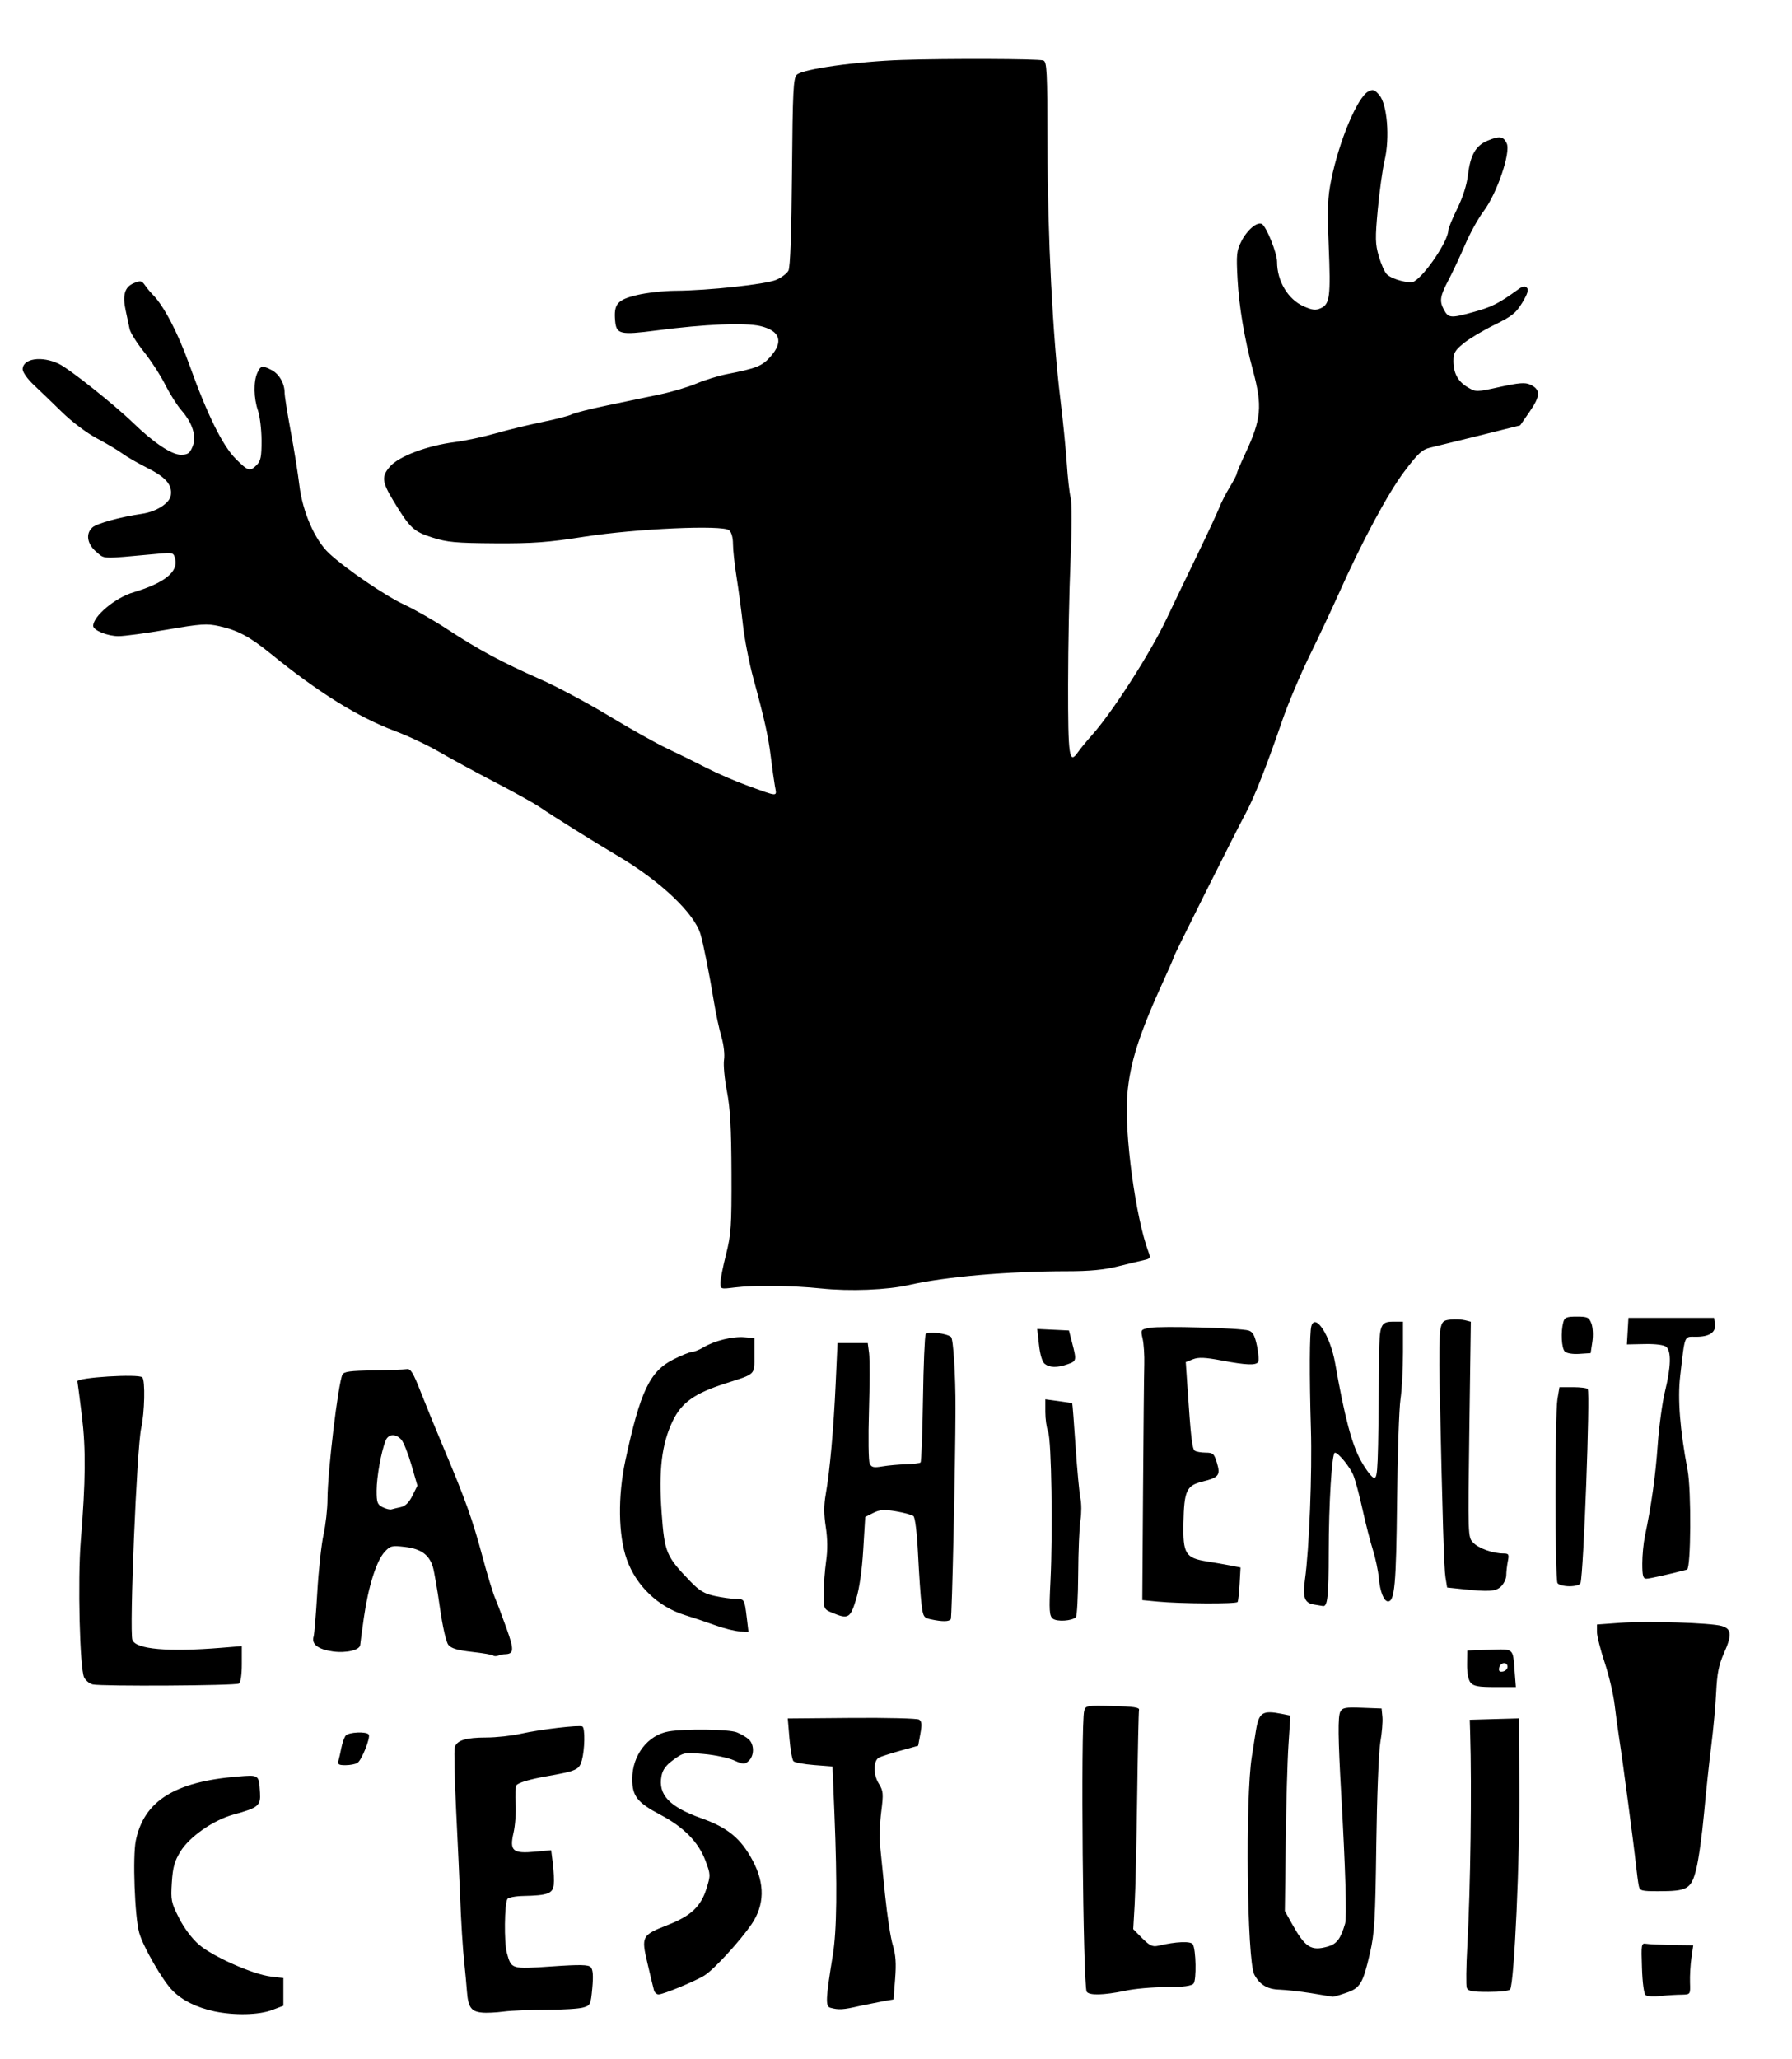 <?xml version="1.0" encoding="UTF-8" standalone="no"?>
<!-- Created with Inkscape (http://www.inkscape.org/) -->
<svg
    xmlns:inkscape="http://www.inkscape.org/namespaces/inkscape"
    xmlns:rdf="http://www.w3.org/1999/02/22-rdf-syntax-ns#"
    xmlns="http://www.w3.org/2000/svg"
    xmlns:cc="http://web.resource.org/cc/"
    xmlns:dc="http://purl.org/dc/elements/1.1/"
    xmlns:sodipodi="http://sodipodi.sourceforge.net/DTD/sodipodi-0.dtd"
    xmlns:svg="http://www.w3.org/2000/svg"
    xmlns:ns1="http://sozi.baierouge.fr"
    xmlns:xlink="http://www.w3.org/1999/xlink"
    id="svg11199"
    sodipodi:docname="chienlit.svg"
    viewBox="0 0 711.43 817.14"
    sodipodi:version="0.32"
    version="1.0"
    inkscape:output_extension="org.inkscape.output.svg.inkscape"
    inkscape:version="0.45.1"
    sodipodi:docbase="/home/ben/Images/SVG/Mai_68"
  >
  <sodipodi:namedview
      id="base"
      bordercolor="#666666"
      inkscape:pageshadow="2"
      inkscape:window-y="109"
      pagecolor="#ffffff"
      inkscape:window-height="623"
      inkscape:zoom="0.35"
      inkscape:window-x="44"
      borderopacity="1.0"
      inkscape:current-layer="layer1"
      inkscape:cx="375"
      inkscape:cy="453.22679"
      inkscape:window-width="910"
      inkscape:pageopacity="0.0"
      inkscape:document-units="px"
  />
  <g
      id="layer1"
      inkscape:label="Calque 1"
      inkscape:groupmode="layer"
      transform="translate(0 -235.22)"
    >
    <rect
        id="rect11219"
        style="color:#000000;fill-rule:evenodd;fill:#ffffff"
        inkscape:export-ydpi="44.060001"
        inkscape:export-filename="/home/ben/Images/SVG/Mai_68/chienlit.png"
        height="817.14"
        width="711.43"
        inkscape:export-xdpi="44.060001"
        y="235.22"
        x="0"
    />
    <path
        id="path11217"
        style="fill:#000000"
        d="m85 1033.3c-7.206-1.6-12.566-4.3-16.492-8.2-3.895-3.9-11.744-17.5-13.25-23-1.775-6.38-2.647-30.26-1.337-36.57 3.257-15.69 15.407-23.33 40.335-25.38 8.674-0.71 8.524-0.82 8.974 6.44 0.31 5.13-0.67 5.94-10.508 8.63-8.013 2.2-17.483 8.79-21.103 14.69-2.342 3.82-3.017 6.25-3.403 12.28-0.451 7.02-0.261 7.96 2.848 14.08 1.97 3.93 5.191 8.23 7.883 10.53 5.366 4.7 21.303 11.8 28.553 12.7l5 0.6v5.5 5.5l-4.5 1.7c-5.27 2-15.04 2.2-23 0.5zm106.32 0.5c-4.24-0.4-5.47-2.1-5.94-8.4-0.22-2.9-0.67-7.7-1-10.8-0.67-6.1-1.32-16.46-1.78-28.45-0.17-4.4-0.83-18.74-1.48-31.86-0.65-13.13-0.91-24.74-0.57-25.81 0.87-2.74 4.47-3.83 12.57-3.83 3.84 0 10-0.67 13.68-1.5 7.78-1.73 23.31-3.55 24.43-2.86 1.1 0.68 0.94 9.2-0.24 13.45-1.04 3.73-2.11 4.21-13.99 6.3-6.71 1.17-11.36 2.57-12 3.6-0.38 0.63-0.52 3.92-0.3 7.32 0.22 3.41-0.16 8.61-0.84 11.56-1.64 7.12-0.29 8.28 8.67 7.44l6.29-0.58 0.68 5.41c0.37 2.98 0.52 6.75 0.34 8.38-0.39 3.4-2.49 4.16-12.03 4.36-3.13 0.06-5.99 0.6-6.36 1.19-1.2 1.95-1.37 17.38-0.23 21.38 1.79 6.5 1.64 6.5 17.7 5.4 11.49-0.8 14.66-0.7 15.63 0.3 0.86 1 1.04 3.4 0.59 8.3-0.61 6.6-0.77 6.9-3.64 7.7-1.65 0.5-8.18 0.9-14.5 0.9-6.33 0-13.98 0.3-17 0.7s-6.93 0.6-8.68 0.4zm138.37-1.9c-2.04-0.5-1.9-3.5 0.92-20.8 1.62-9.8 1.82-27.66 0.65-56.45l-0.76-18.5-7.27-0.57c-3.99-0.31-7.68-0.99-8.2-1.5-0.52-0.52-1.24-4.55-1.61-8.96l-0.67-8.02 25.37-0.22c13.96-0.11 26 0.19 26.76 0.67 1.07 0.68 1.18 1.94 0.5 5.63l-0.88 4.75-7 1.94c-3.85 1.08-7.68 2.3-8.5 2.72-2.33 1.18-2.4 6.68-0.13 10.34 1.82 2.95 1.91 3.95 0.98 11.23-0.56 4.39-0.78 10.24-0.5 12.99 0.29 2.75 1.2 11.75 2.03 20 0.84 8.25 2.22 17.25 3.08 19.95 1.15 3.8 1.39 7.2 0.91 13.3l-0.64 8.2-3.62 0.6c-1.98 0.4-6.45 1.3-9.92 2-6.42 1.5-8.27 1.6-11.5 0.7zm190.81-5.8c-4.4-0.7-10.03-1.3-12.5-1.4-4.85-0.1-7.95-2-10.05-6-2.9-5.7-3.62-69.96-0.96-86.55 0.52-3.3 1.24-7.8 1.58-10 1.18-7.49 2.59-8.42 10.45-6.85l3.27 0.66-0.76 11.59c-0.43 6.38-0.92 23.83-1.1 38.77l-0.34 27.18 2.71 4.86c5.37 9.64 7.63 11.14 14.35 9.24 3.52-1 5.07-3 6.87-9.11 0.71-2.41 0.13-21.84-1.55-51.34-1.26-22.27-1.36-30.84-0.37-32.7 0.88-1.64 2.02-1.85 8.71-1.59l7.69 0.29 0.33 3.41c0.17 1.87-0.2 6.37-0.84 10-0.64 3.69-1.34 21.55-1.59 40.59-0.39 29.7-0.7 35.15-2.5 42.95-2.8 12.2-3.88 14-9.55 15.9-2.59 0.9-4.96 1.6-5.28 1.5-0.31 0-4.17-0.7-8.57-1.4zm132.86 0.8c-0.69-0.4-1.29-4.8-1.49-10.8-0.33-9.5-0.25-9.9 1.64-9.6 1.1 0.2 5.75 0.4 10.35 0.5l8.36 0.1-0.72 5c-0.4 2.8-0.65 7.2-0.56 9.8 0.16 4.7 0.15 4.7-3.14 4.8-1.81 0-5.55 0.2-8.3 0.5s-5.52 0.2-6.14-0.3zm-393.74-2c-0.28-1-1.44-5.8-2.58-10.7-2.51-10.7-2.31-11.1 8.24-15.23 9.01-3.54 12.98-7.28 15.18-14.32 1.68-5.37 1.67-5.64-0.44-11.24-2.74-7.28-8.64-13.26-17.87-18.12-9.12-4.79-11.15-7.37-11.15-14.18 0-9.44 6.18-17.47 14.52-18.88 6.66-1.12 23.79-0.88 26.98 0.37 1.65 0.65 3.78 1.9 4.75 2.77 2.25 2.04 2.25 6.52-0.02 8.57-1.62 1.47-2.1 1.45-5.84-0.23-2.25-1-7.64-2.14-11.99-2.52-7.69-0.68-8.01-0.62-12.02 2.29-3 2.18-4.3 3.94-4.77 6.46-1.4 7.44 3.17 12.26 15.89 16.77 10.46 3.72 15.68 8.04 20.35 16.84 4.87 9.16 4.7 17.61-0.51 25.24-4.54 6.61-14.69 17.71-18.55 20.21-3.4 2.2-16.41 7.6-18.33 7.6-0.73 0-1.56-0.7-1.84-1.7zm171.8 0.6c-1.47-2.4-2.41-105.78-1-111.37 0.53-2.14 0.93-2.21 11.32-1.97 8.11 0.19 10.69 0.56 10.46 1.52-0.17 0.7-0.5 16.17-0.74 34.37s-0.69 37.51-1 42.9l-0.56 9.75 3.56 3.6c2.92 2.9 4.07 3.5 6.3 3 7.14-1.7 12.98-1.9 13.79-0.6 1.28 2.1 1.51 14.2 0.29 15.6-0.75 0.9-4.02 1.4-10.71 1.4-5.3 0-12.78 0.6-16.63 1.5-8.34 1.7-14.12 1.9-15.08 0.3zm150.9-1.5c-0.34-0.9-0.25-8.4 0.21-16.7 1.27-23 1.8-62.67 1.13-84.42l-0.16-5.26 9.75-0.28 9.75-0.27 0.05 9.04c0.03 4.97 0.09 13.09 0.13 18.04 0.26 27.93-2 77.75-3.64 80.45-0.38 0.6-4.11 1-8.63 1-6.42 0-8.09-0.3-8.59-1.6zm68.26-40.6c-0.25-1.24-0.72-4.73-1.04-7.75-0.8-7.63-5.37-42.11-6.62-50-0.56-3.58-1.42-9.88-1.91-14-0.48-4.13-2.26-11.65-3.94-16.72-1.69-5.07-3.07-10.55-3.07-12.16v-2.94l9.25-0.67c10.82-0.79 35.92-0.01 40.25 1.25 3.97 1.16 4.18 3.47 0.93 10.77-2.07 4.67-2.74 8.04-3.1 15.47-0.25 5.22-1.11 14.67-1.92 21-0.81 6.32-2.11 18.47-2.89 27-0.77 8.52-2.17 18.51-3.1 22.2-2 7.95-3.44 8.8-15.05 8.8-6.8 0-7.37-0.17-7.79-2.25zm-516.22-49.5c0.27-0.96 0.8-3.33 1.18-5.25 0.38-1.93 1.14-4.06 1.7-4.75 1.12-1.4 8.35-1.72 9.16-0.41 0.76 1.22-2.82 10.18-4.49 11.23-0.78 0.5-2.9 0.9-4.73 0.91-2.68 0.01-3.22-0.32-2.82-1.73zm-97.543-30.3c-1.266-0.29-2.804-1.55-3.419-2.78-1.728-3.47-2.594-38.7-1.333-54.17 1.937-23.75 2.048-36.57 0.433-49.68-0.843-6.83-1.637-12.96-1.765-13.62-0.303-1.55 24.277-3.08 25.767-1.6 1.208 1.2 0.923 14.05-0.446 20.16-1.75 7.8-4.766 80.72-3.478 84.08 1.411 3.67 14.19 4.8 35.174 3.09l8.25-0.67v7.06c0 4.33-0.455 7.34-1.174 7.79-1.36 0.84-54.572 1.16-58.009 0.34zm547.02-0.7c-0.92-1.1-1.44-3.79-1.4-7.25l0.06-5.5 8.77-0.29c9.9-0.33 9.33-0.82 10.05 8.54l0.49 6.25h-8.25c-6.63 0-8.54-0.35-9.72-1.75zm14.66-6.27c0-2.14-2.91-1.83-3.33 0.36-0.25 1.34 0.15 1.74 1.49 1.49 1.01-0.2 1.84-1.03 1.84-1.85zm-402.67-4.48c-0.31-0.32-4.1-0.97-8.42-1.45-5.77-0.65-8.26-1.38-9.39-2.78-0.91-1.12-2.29-7.17-3.38-14.84-1.01-7.11-2.26-14.33-2.77-16.04-1.47-4.9-4.71-7.24-11.08-7.99-5.23-0.61-5.83-0.47-8.07 1.96-3.26 3.51-6.5 13.76-8.25 26.06-0.79 5.54-1.44 10.4-1.45 10.8-0.05 2.07-5.43 3.39-10.83 2.66-5.91-0.81-8.63-2.91-7.67-5.94 0.29-0.92 0.94-8.82 1.45-17.55 0.51-8.74 1.63-19.04 2.48-22.89s1.56-10.15 1.57-14c0.03-10.99 4.25-46.17 5.94-49.5 0.6-1.19 3.14-1.53 12.15-1.65 6.26-0.09 12.26-0.31 13.32-0.5 1.6-0.29 2.56 1.27 5.65 9.15 2.05 5.22 6.29 15.57 9.42 23 8.23 19.5 11.22 27.9 15.04 42.21 1.87 6.99 4.13 14.41 5.02 16.5 0.88 2.08 2.96 7.56 4.6 12.18 3.03 8.47 2.9 10.04-0.83 10.09-0.64 0.01-1.79 0.26-2.55 0.55s-1.64 0.28-1.95-0.03zm-36.69-58.91c1.8-0.39 3.27-1.84 4.61-4.55l1.97-3.98-2.39-8.23c-1.31-4.53-3.11-9.04-4.01-10.03-2.24-2.47-5.18-2.26-6.25 0.45-1.74 4.44-3.53 14.35-3.55 19.7-0.02 4.77 0.28 5.61 2.37 6.67 1.32 0.66 2.89 1.06 3.5 0.88 0.61-0.19 2.3-0.59 3.75-0.91zm124.86 46.91c-3.58-1.29-8.95-3.1-11.94-4.01-10.71-3.26-19.49-11.64-23.22-22.15-3.4-9.54-3.61-25.1-0.54-39.34 5.9-27.4 9.69-35.34 19.11-40.05 3.25-1.62 6.57-2.95 7.38-2.95s2.88-0.84 4.59-1.86c4.37-2.6 11.49-4.35 16.17-3.96l3.95 0.32v6.89c0 7.9 0.7 7.22-11.5 11.13-12.33 3.96-17.45 7.62-20.97 14.98-4.34 9.07-5.58 19.49-4.35 36.42 1.15 15.69 1.76 17.16 11.36 27.11 3.64 3.78 5.57 4.93 9.79 5.84 2.9 0.62 6.57 1.13 8.16 1.13 3.53 0 3.59 0.1 4.46 7.25l0.69 5.75-3.32-0.08c-1.83-0.04-6.25-1.13-9.82-2.42zm85.5-2.38c-2.76-0.59-3.05-1.06-3.65-5.95-0.36-2.93-0.97-11.8-1.37-19.72-0.43-8.67-1.17-14.77-1.85-15.31-0.62-0.49-3.73-1.34-6.92-1.88-4.72-0.79-6.38-0.68-9 0.63l-3.21 1.61-0.79 13c-0.5 8.29-1.53 15.44-2.86 19.75-2.29 7.45-3.12 7.92-9.38 5.3-3.44-1.44-3.47-1.5-3.45-7.75 0.01-3.47 0.45-9.23 0.96-12.8 0.64-4.35 0.59-8.82-0.14-13.5-0.78-5.01-0.78-8.71-0.02-13 1.61-8.99 3.14-26.07 3.95-44l0.73-16h6 6l0.53 4c0.29 2.2 0.27 12.55-0.05 23s-0.19 19.82 0.29 20.82c0.74 1.53 1.57 1.71 5.06 1.12 2.29-0.39 6.5-0.77 9.36-0.85 2.85-0.07 5.45-0.4 5.77-0.72 0.33-0.33 0.76-11.65 0.97-25.17 0.2-13.51 0.69-25.08 1.07-25.71 0.76-1.23 8.17-0.43 10.06 1.08 0.91 0.73 1.8 15.06 1.78 28.43-0.05 22.18-1.4 82.78-1.86 83.53-0.65 1.06-3.32 1.09-7.98 0.09zm48.43-0.3c-1.34-1.13-1.47-3.24-0.89-14.82 0.97-19.42 0.4-55.94-0.93-59.32-0.61-1.55-1.11-5.08-1.11-7.84v-5.03l5.25 0.71c2.89 0.39 5.33 0.77 5.43 0.86 0.11 0.08 0.7 7.8 1.33 17.14s1.5 18.61 1.93 20.62c0.44 2 0.44 5.9 0 8.67-0.44 2.76-0.84 12.36-0.89 21.33-0.05 8.96-0.46 16.66-0.91 17.11-1.55 1.56-7.59 1.93-9.21 0.57zm103.82-5.54c-3.82-0.58-4.65-2.79-3.69-9.78 1.71-12.29 2.91-42.58 2.38-60-0.63-21.09-0.56-38.28 0.18-40.75 1.59-5.36 7.55 3.95 9.44 14.73 3.72 21.28 6.65 32.32 10.26 38.77 2.08 3.71 4.43 6.75 5.23 6.75 1.47 0 1.59-3.13 1.96-48 0.1-12.75 0.6-14 5.56-14h3.93v12.06c0 6.63-0.45 15.07-1 18.75s-1.17 21.99-1.36 40.69c-0.35 32.86-0.95 39.5-3.58 39.5-1.66 0-3.19-3.88-3.67-9.33-0.25-2.84-1.32-7.87-2.36-11.17-1.05-3.3-2.89-10.5-4.1-16s-2.84-11.58-3.62-13.5c-1.36-3.36-5.97-9-7.35-9-1.19 0-2.43 20.1-2.45 39.5-0.01 17.51-0.47 21.75-2.32 21.35-0.38-0.08-1.93-0.34-3.44-0.57zm-62.25-1.2l-6-0.58 0.3-43.5c0.16-23.93 0.38-46.43 0.49-50 0.1-3.58-0.19-8.16-0.65-10.19-0.83-3.66-0.81-3.69 2.84-4.37 4.29-0.81 35.99 0.06 39.22 1.08 1.69 0.53 2.46 1.93 3.32 6.07 0.61 2.96 0.83 5.84 0.49 6.39-0.88 1.43-4.69 1.28-14.51-0.57-6.57-1.24-9.15-1.35-11.37-0.49l-2.87 1.12 0.62 9.23c1.41 20.95 1.91 25.26 2.99 25.96 0.62 0.41 2.57 0.74 4.34 0.75 2.88 0.02 3.33 0.43 4.42 4.05 1.47 4.93 0.8 5.79-5.82 7.45-6.29 1.58-7.21 3.61-7.47 16.4-0.25 12.23 0.79 13.92 9.35 15.27 2.92 0.47 7.11 1.19 9.31 1.62l4 0.78-0.36 6.47c-0.2 3.56-0.56 6.82-0.81 7.23-0.5 0.84-22.61 0.72-31.83-0.17zm120.51-5l-5.49-0.58-0.65-4c-0.59-3.6-1.17-22.68-2.35-77-0.22-9.9-0.07-19.58 0.33-21.5 0.63-3.07 1.14-3.54 4.07-3.83 1.85-0.17 4.4-0.06 5.68 0.26l2.33 0.59-0.59 42.74c-0.58 42.55-0.58 42.75 1.53 44.94 2.18 2.27 7.82 4.28 12 4.29 2.13 0.01 2.31 0.34 1.75 3.13-0.34 1.72-0.62 4.2-0.62 5.5 0 1.31-0.9 3.28-2 4.38-2.1 2.1-4.8 2.28-15.99 1.08zm38.33-2.33c-1.03-1.65-1.04-66.87-0.02-73l0.8-4.75h5.38c2.96 0 5.59 0.34 5.84 0.75 1.02 1.68-1.65 73.2-2.87 77-0.24 0.72-2.08 1.25-4.38 1.25-2.18 0-4.32-0.56-4.75-1.25zm33.66-7.68c0-3.25 0.45-8.09 1.01-10.75 2.64-12.63 4.23-23.97 5.11-36.32 0.53-7.43 1.84-17.08 2.92-21.44 2.36-9.58 2.53-15.85 0.46-17.57-0.94-0.77-4.19-1.19-8.56-1.1l-7.05 0.14 0.31-5.26 0.3-5.27h17 17l0.34 2.44c0.47 3.27-2.18 5.06-7.49 5.06-4.85 0-4.35-1.24-6.31 15.63-1.05 9.07-0.08 21.33 2.95 37.31 1.52 8.02 1.33 39.03-0.24 39.45-6.81 1.81-14.88 3.61-16.16 3.61-1.27 0-1.59-1.18-1.59-5.93zm-237.22-79.32c-1-0.78-1.86-3.63-2.29-7.55l-0.7-6.3 6.29 0.3 6.3 0.3 1.29 5c1.79 6.91 1.73 7.16-1.82 8.4-4.13 1.44-7.09 1.39-9.07-0.15zm206.46-4.91c-1.3-1.3-1.64-7.75-0.61-11.59 0.52-1.94 1.27-2.25 5.37-2.25 4.27 0 4.86 0.28 5.81 2.75 0.59 1.54 0.75 4.72 0.37 7.25l-0.68 4.5-4.51 0.29c-2.63 0.18-5.02-0.22-5.75-0.95zm-295.24-25.01c-11.5-1.2-26.45-1.38-34.25-0.41-5.65 0.71-5.75 0.68-5.75-1.77 0-1.37 1.01-6.47 2.24-11.32 2.02-7.97 2.23-11.12 2.16-32.33-0.06-17.85-0.49-25.64-1.8-32.41-0.95-4.9-1.47-10.52-1.15-12.5 0.33-2.07-0.11-5.93-1.03-9.09-0.88-3.03-2.19-9.1-2.91-13.5-1.8-11.01-4.25-23.36-5.4-27.23-2.45-8.26-15.73-20.89-32.28-30.73-10.49-6.23-26.08-15.97-31.38-19.6-2.22-1.53-10.32-6.04-18-10.02-7.67-3.99-17.61-9.39-22.09-12-4.48-2.62-12.38-6.35-17.57-8.29-14.61-5.47-30.33-15.25-49.29-30.65-8.33-6.77-13.103-9.33-20.5-10.96-4.867-1.08-7.243-0.92-20.633 1.38-8.323 1.43-17.008 2.6-19.3 2.6-4.369 0-10.067-2.32-10.067-4.09 0-3.84 8.777-11.17 15.902-13.29 12.299-3.66 17.937-8.14 16.656-13.25-0.653-2.6-0.748-2.63-7.36-2.02-22.606 2.07-20.459 2.14-23.98-0.82-3.664-3.09-4.298-7.29-1.468-9.73 1.811-1.57 11.191-4.13 19.526-5.34 5.843-0.85 11.107-4.22 11.563-7.4 0.591-4.11-1.996-7.12-9.306-10.8-3.863-1.94-8.375-4.54-10.028-5.78-1.653-1.23-6.155-3.91-10.005-5.95-4.106-2.18-9.894-6.54-14-10.55-3.85-3.76-8.913-8.64-11.25-10.83-2.338-2.2-4.25-4.91-4.25-6.04 0-4.32 7.632-5.44 14.434-2.13 4.268 2.07 21.885 16.09 29.566 23.51 8.043 7.78 15.142 12.51 18.771 12.51 2.792 0 3.541-0.51 4.666-3.19 1.688-4.01 0.047-9.36-4.444-14.47-1.659-1.89-4.538-6.45-6.398-10.14s-5.688-9.58-8.507-13.1-5.353-7.57-5.63-9c-0.278-1.43-0.969-4.67-1.537-7.21-1.387-6.19-0.431-9.44 3.221-10.95 2.65-1.1 3.125-1.01 4.435 0.86 0.807 1.16 2.201 2.83 3.098 3.73 4.345 4.35 9.977 15.13 14.511 27.79 7.039 19.66 13.169 32.09 18.413 37.33 4.915 4.91 5.628 5.12 8.331 2.42 1.59-1.59 1.93-3.34 1.91-9.75-0.02-4.3-0.66-9.62-1.42-11.82-1.7-4.9-1.82-11.54-0.26-14.96 1.34-2.94 1.94-3.06 5.69-1.12 3 1.55 5.15 5.32 5.15 9.01 0 1.29 1.09 8.13 2.41 15.21 1.33 7.07 2.87 16.7 3.43 21.39 1.26 10.59 6.15 21.83 11.78 27.08 6.64 6.19 22.55 17.02 30.06 20.48 3.96 1.81 11.61 6.19 17 9.73 12.33 8.08 21.57 13.05 36.82 19.78 6.6 2.92 18.89 9.48 27.32 14.58s18.78 10.9 23 12.88 11.17 5.4 15.44 7.6c4.27 2.19 11.47 5.33 16 6.97 13.2 4.79 12.15 4.76 11.37 0.28-0.37-2.15-1.09-7.29-1.6-11.41-1.01-8.26-2.51-15-6.98-31.4-1.63-6-3.47-15.45-4.09-21-0.61-5.56-1.75-14.12-2.54-19.03-0.78-4.91-1.42-10.82-1.42-13.13 0-2.53-0.6-4.7-1.52-5.46-2.63-2.18-36.77-0.66-57.48 2.56-14.62 2.28-20.46 2.71-35.5 2.62-15.47-0.1-18.95-0.42-24.77-2.27-7.56-2.41-9.01-3.76-15.57-14.63-4.55-7.53-4.76-9.68-1.29-13.62 3.57-4.06 14.79-8.27 25.76-9.66 4.01-0.51 11.24-2.05 16.08-3.44 4.83-1.38 13.19-3.41 18.58-4.51 5.38-1.1 10.66-2.47 11.73-3.04 1.06-0.57 7.46-2.19 14.21-3.59s16.09-3.35 20.77-4.33c4.67-0.98 11.2-2.92 14.5-4.31 3.3-1.4 8.7-3.07 12-3.72 11.85-2.33 13.95-3.16 17.25-6.81 5.42-6 4.05-10.36-3.85-12.26-6.08-1.45-21.97-0.79-41.24 1.73-14.51 1.89-15.99 1.54-16.46-3.86-0.57-6.6 0.86-8.29 8.6-10.16 3.84-0.92 10.75-1.7 15.34-1.72 12.95-0.07 35.95-2.56 40.07-4.35 2.05-0.88 4.21-2.53 4.81-3.65 0.71-1.33 1.2-14.82 1.4-39.08 0.28-32.38 0.52-37.25 1.92-38.65 2.24-2.24 23.72-5.26 41.66-5.86 18.11-0.61 53.94-0.48 56.15 0.19 1.48 0.46 1.65 3.77 1.7 33.72 0.05 36 2.09 76.13 5.12 100.72 1.05 8.52 2.19 20 2.55 25.5 0.35 5.5 1.03 11.57 1.52 13.5 0.53 2.06 0.51 12.36-0.04 25-0.52 11.82-0.95 33.96-0.97 49.19-0.03 28.75 0.43 31.9 3.9 26.87 0.86-1.26 3.42-4.37 5.69-6.92 8.21-9.24 23.18-32.6 29.57-46.14 2.21-4.68 7.5-15.7 11.77-24.5 4.26-8.8 8.36-17.58 9.09-19.5 0.74-1.93 2.6-5.58 4.15-8.11 1.54-2.54 2.8-4.95 2.8-5.37 0-0.41 1.5-3.96 3.34-7.89 6.44-13.75 6.91-18.86 3.05-33.21-3.3-12.24-5.5-25.28-6.07-35.94-0.54-9.99-0.39-11.42 1.56-15.24 2.29-4.5 6.33-7.85 8.13-6.74 1.83 1.13 5.99 11.53 5.99 14.97 0 7.67 4.33 14.9 10.58 17.67 3.48 1.53 4.74 1.67 6.79 0.73 3.58-1.62 3.95-4.61 3.13-24.81-0.6-14.74-0.43-19.05 1-26.11 3.11-15.4 10.38-32.75 14.68-35.05 1.89-1.01 2.49-0.82 4.41 1.41 3.14 3.64 4.23 16.95 2.12 25.83-0.82 3.5-2.05 12.26-2.72 19.47-1.07 11.53-1.02 13.79 0.41 18.69 0.89 3.07 2.31 6.27 3.16 7.11 2 2.01 9.09 3.89 10.82 2.88 4.5-2.64 13.54-16.12 13.6-20.28 0.01-0.82 1.61-4.7 3.54-8.62 2.27-4.59 3.81-9.46 4.31-13.64 0.92-7.69 3.07-11.4 7.72-13.34 4.78-1.99 6.33-1.77 7.63 1.09 1.65 3.62-3.89 19.87-9.15 26.84-2.14 2.84-5.47 8.85-7.4 13.36s-4.89 10.81-6.57 14c-3.33 6.32-3.66 8.3-1.91 11.61 1.85 3.52 2.69 3.6 11.59 1.15 7.61-2.09 10.16-3.38 18.06-9.1 1.64-1.2 2.6-1.36 3.38-0.59 0.77 0.78 0.25 2.45-1.84 5.91-2.49 4.12-4.1 5.4-11.07 8.82-4.49 2.2-9.99 5.48-12.22 7.3-3.42 2.78-4.05 3.87-4.04 7 0.02 4.93 1.81 8.19 5.75 10.49 3.2 1.87 3.38 1.87 12.72-0.19 7.54-1.65 9.99-1.85 11.98-0.94 4.18 1.91 4.16 4.48-0.11 10.64l-3.85 5.56-16 3.99c-8.8 2.19-17.69 4.37-19.75 4.85-3.16 0.74-4.8 2.26-10.29 9.54-6.46 8.56-16.83 27.88-25.91 48.26-2.58 5.77-7.76 16.8-11.53 24.5s-8.7 19.4-10.97 26c-6.11 17.81-11.04 30.32-14.36 36.5-4.33 8.04-28.69 56.7-28.69 57.3 0 0.29-1.52 3.82-3.37 7.86-10.36 22.57-14.03 33.94-15.1 46.84-1.26 15.06 3.34 49 8.46 62.47 0.85 2.24 0.66 2.57-1.77 3.1-1.5 0.33-6.2 1.46-10.44 2.51-5.51 1.37-11.26 1.92-20.02 1.92-23.4 0-48.35 2.16-62.76 5.43-8.84 2.01-23.54 2.6-35 1.4z"
        inkscape:export-ydpi="44.060001"
        sodipodi:nodetypes="csssssssssscccccccssssssssssssscccssssssssssccscccscccscccsssssscccsccssssccccccsssscccsssssccsscccsssccsssssssssssssssssssccsssscccsssssccscccccsssccsssscccsssssssccsssssccssssssscccsccccccccccssccssssssssssssssssssssssscccccsssssccsssssscccsssssscccccsssscccsssssscccccssssssssssccsscccssssssccssssssscccssssssssssccccssssssscccsssssscccsccccssscccssssscccccsssccsssscccccccssssscccccccsccssscccccssssssssssssssssssssssssssssssssssssssssssssssssssssssssssssssssssssssssssssssssssssssssssssssssssssssssssssssssssssssssssssssssssssssssssssssscccssssssssssssssc"
        inkscape:export-filename="/home/ben/Images/SVG/Mai_68/chienlit.png"
        inkscape:export-xdpi="44.060001"
    />
  </g
  >
</svg
>
